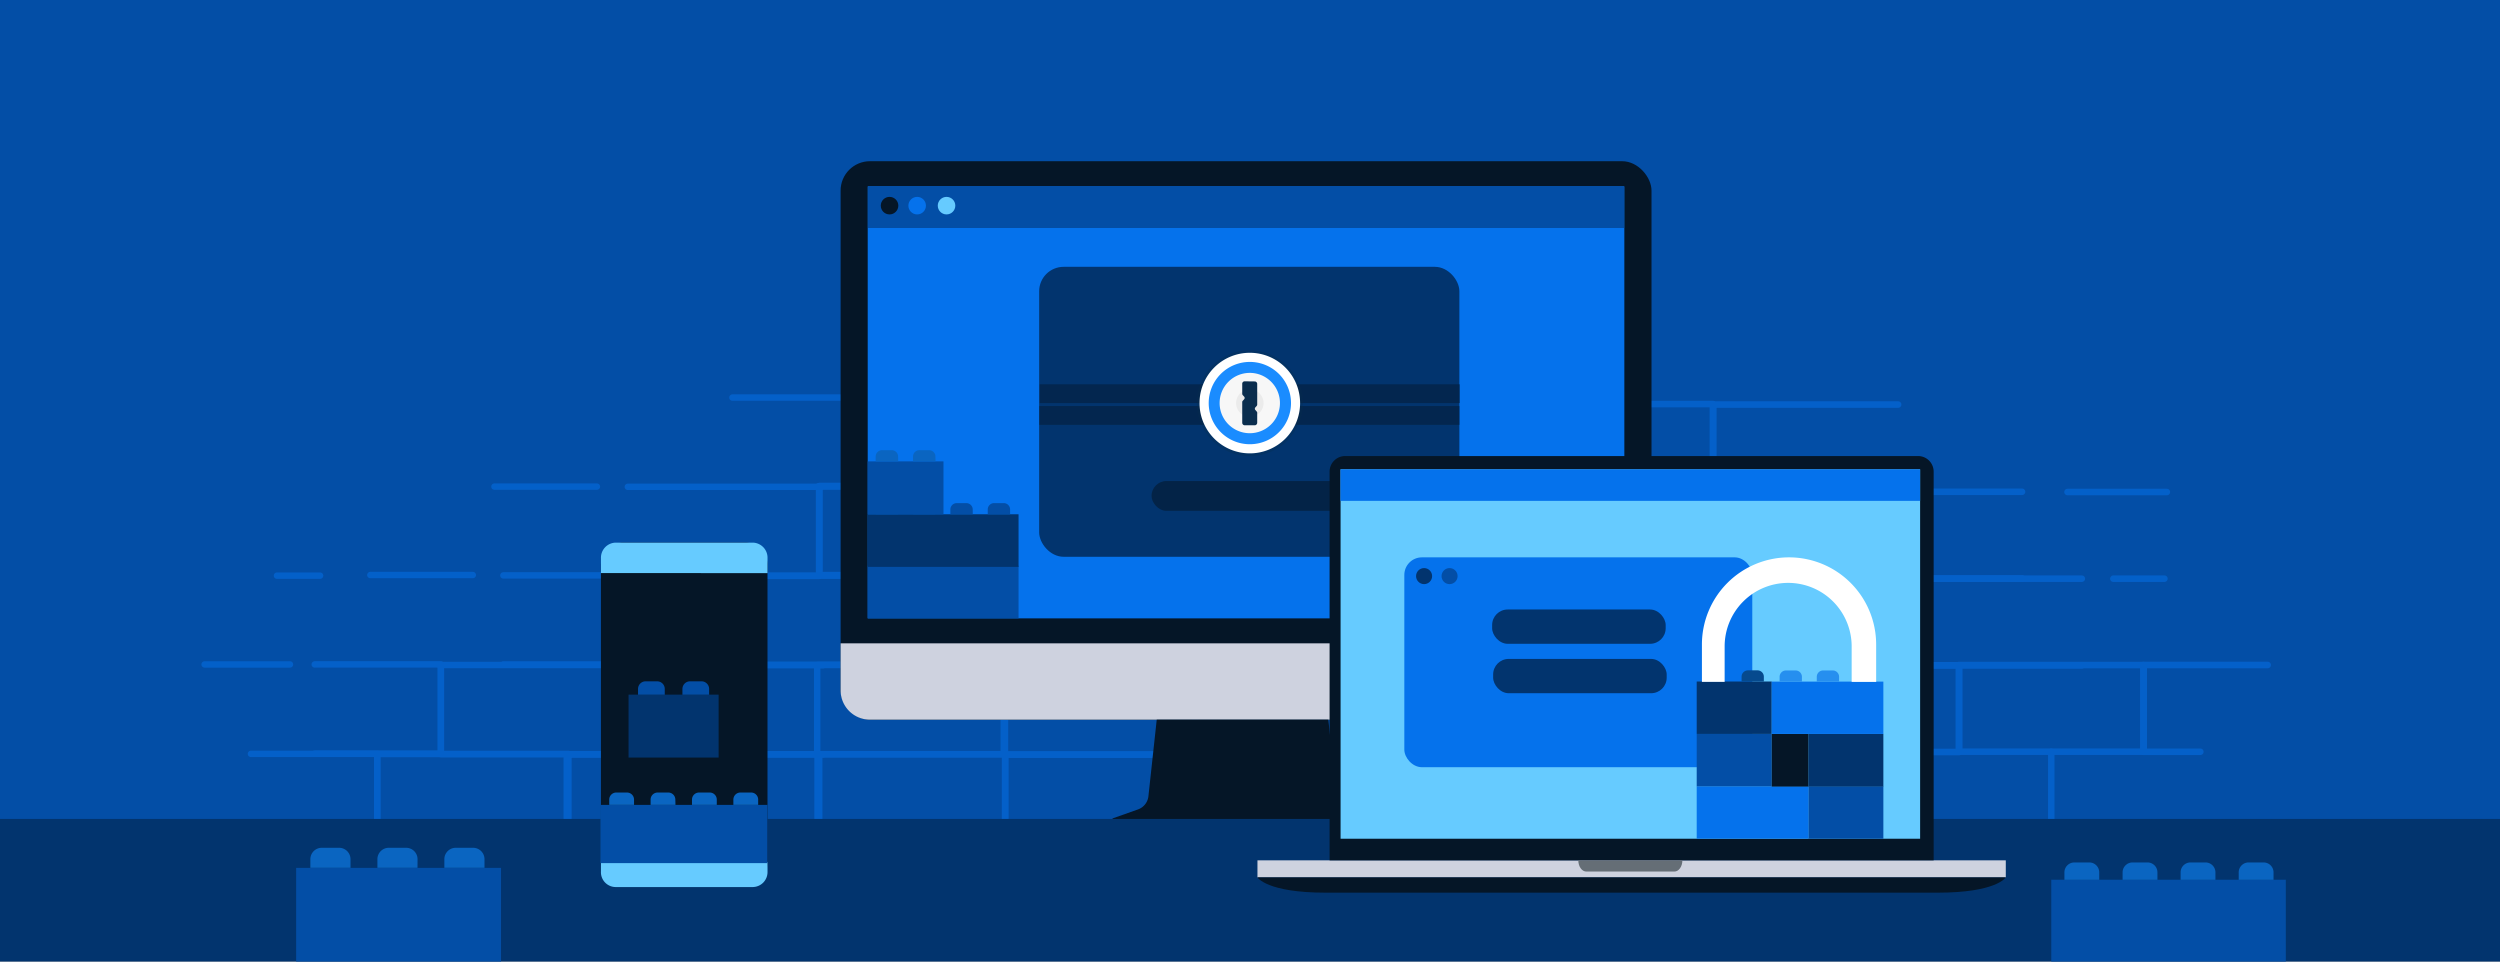 <svg viewBox="0 0 1040 400" xmlns="http://www.w3.org/2000/svg"><rect x="0" y="0" width="1040" height="400" fill="#808080" stroke="none"/><path d="m-2.6-2.02h1045.16v343.45h-1045.16z" fill="#034ea6"/><g fill="none" stroke="#0572ec" stroke-linecap="round" stroke-linejoin="round"><g opacity=".5" stroke-width="2.66"><path d="m235.77 313.89h105.03v37.06h-105.03z"/><path d="m156.92 313.66h79.55v37.06h-79.55z"/><path d="m183.38 276.65h79.55v37.06h-79.55z"/><path d="m209.4 239.37h79.54v37.06h-79.54"/><path d="m261.18 202.52h79.55v37.06h-79.55"/><path d="m342.48 313.78h-79.55v-37.06h79.55"/><path d="m417.55 276.83h79.55v37.06h-79.55z"/><path d="m104.4 313.61h52.52v37.11h-52.52"/><path d="m130.92 276.4h52.51v37.12h-52.51"/><path d="m418.08 313.89h105.03v37.06h-105.03z"/><path d="m445.27 165.38h79.55v37.06h-79.55z"/><path d="m455.24 157.52h6.66a4.46 4.46 0 0 1 4.46 4.46v3.39a0 0 0 0 1 0 0h-15.58a0 0 0 0 1 0 0v-3.37a4.46 4.46 0 0 1 4.46-4.48z"/><path d="m481.26 157.52h6.66a4.46 4.46 0 0 1 4.46 4.46v3.39a0 0 0 0 1 0 0h-15.59a0 0 0 0 1 0 0v-3.37a4.46 4.46 0 0 1 4.47-4.48z"/><path d="m507.27 157.52h6.66a4.46 4.46 0 0 1 4.47 4.48v3.39a0 0 0 0 1 0 0h-15.59a0 0 0 0 1 0 0v-3.39a4.46 4.46 0 0 1 4.46-4.48z"/><path d="m340.09 313.81h78.13v37.06h-78.13z"/><path d="m339.95 276.65h78.13v37.06h-78.13z"/><path d="m393.38 239.77h79.55v37.06h-79.55z"/><path d="m419.18 202.37h78.13v37.06h-78.13z"/><path d="m288.36 239.47h105.03v37.06h-105.03z"/><path d="m340.9 202.16h78.13v37.06h-78.13z"/><path d="m304.69 165.38h140.57v37.05h-105.02"/><path d="m376.23 157.52h6.66a4.46 4.46 0 0 1 4.46 4.46v3.39a0 0 0 0 1 0 0h-15.58a0 0 0 0 1 0 0v-3.37a4.46 4.46 0 0 1 4.46-4.48z"/><path d="m402.24 157.52h6.66a4.46 4.46 0 0 1 4.46 4.46v3.39a0 0 0 0 1 0 0h-15.58a0 0 0 0 1 0 0v-3.37a4.46 4.46 0 0 1 4.46-4.48z"/><path d="m428.26 157.52h6.66a4.46 4.46 0 0 1 4.46 4.46v3.39a0 0 0 0 1 0 0h-15.59a0 0 0 0 1 0 0v-3.37a4.46 4.46 0 0 1 4.47-4.48z"/></g><g opacity=".5"><g stroke-width="2.71"><path d="m593 305.38h6.61a4.37 4.37 0 0 1 4.37 4.37v3.25a0 0 0 0 1 0 0h-15.37a0 0 0 0 1 0 0v-3.28a4.37 4.37 0 0 1 4.39-4.34z"/><path d="m618.59 305.38h6.61a4.37 4.37 0 0 1 4.37 4.37v3.25a0 0 0 0 1 0 0h-15.35a0 0 0 0 1 0 0v-3.28a4.37 4.37 0 0 1 4.37-4.34z"/><path d="m644.19 305.38h6.61a4.37 4.37 0 0 1 4.37 4.37v3.25a0 0 0 0 1 0 0h-15.35a0 0 0 0 1 0 0v-3.28a4.37 4.37 0 0 1 4.37-4.34z"/><path d="m593.17 269.14h6.61a4.37 4.37 0 0 1 4.37 4.37v3.28a0 0 0 0 1 0 0h-15.35a0 0 0 0 1 0 0v-3.28a4.37 4.37 0 0 1 4.37-4.37z"/><path d="m618.78 269.14h6.61a4.37 4.37 0 0 1 4.37 4.37v3.28a0 0 0 0 1 0 0h-15.35a0 0 0 0 1 0 0v-3.28a4.37 4.37 0 0 1 4.37-4.37z"/><path d="m592.59 160.8h6.61a4.37 4.37 0 0 1 4.37 4.37v3.28a0 0 0 0 1 0 0h-15.35a0 0 0 0 1 0 0v-3.28a4.37 4.37 0 0 1 4.37-4.37z"/><path d="m618.19 160.8h6.61a4.37 4.37 0 0 1 4.37 4.37v3.28a0 0 0 0 1 0 0h-15.35a0 0 0 0 1 0 0v-3.28a4.37 4.37 0 0 1 4.37-4.37z"/><path d="m594.31 233h6.61a4.37 4.37 0 0 1 4.37 4.37v3.28a0 0 0 0 1 0 0h-15.35a0 0 0 0 1 0 0v-3.28a4.37 4.37 0 0 1 4.37-4.37z"/><path d="m619.92 233h6.61a4.37 4.37 0 0 1 4.37 4.37v3.28a0 0 0 0 1 0 0h-15.35a0 0 0 0 1 0 0v-3.28a4.37 4.37 0 0 1 4.37-4.37z"/><path d="m711.11 240.73h78.31v36.05h-78.31z"/><path d="m720.91 233.09h6.61a4.37 4.37 0 0 1 4.37 4.37v3.28a0 0 0 0 1 0 0h-15.35a0 0 0 0 1 0 0v-3.28a4.37 4.37 0 0 1 4.37-4.37z"/><path d="m746.51 233.09h6.61a4.37 4.37 0 0 1 4.37 4.37v3.28a0 0 0 0 1 0 0h-15.35a0 0 0 0 1 0 0v-3.28a4.37 4.37 0 0 1 4.37-4.37z"/><path d="m772.12 233.09h6.61a4.37 4.37 0 0 1 4.37 4.37v3.28a0 0 0 0 1 0 0h-15.35a0 0 0 0 1 0 0v-3.28a4.37 4.37 0 0 1 4.37-4.37z"/><path d="m915.34 312.74h-23.69v-36.1h51.7"/><path d="m747.45 305.38h6.61a4.37 4.37 0 0 1 4.37 4.37v3.25a0 0 0 0 1 0 0h-15.35a0 0 0 0 1 0 0v-3.28a4.37 4.37 0 0 1 4.37-4.34z"/><path d="m773.06 305.38h6.61a4.37 4.37 0 0 1 4.37 4.37v3.25a0 0 0 0 1 0 0h-15.35a0 0 0 0 1 0 0v-3.28a4.37 4.37 0 0 1 4.37-4.34z"/><path d="m720.64 305.19h7.74a4.6 4.6 0 0 1 4.6 4.6v3.08a0 0 0 0 1 0 0h-16.98a0 0 0 0 1 0 0v-3.08a4.6 4.6 0 0 1 4.64-4.6z"/><path d="m711.63 276.78h103.39v36.05h-103.39z"/><path d="m721.43 269.14h6.57a4.37 4.37 0 0 1 4.37 4.37v3.28a0 0 0 0 1 0 0h-15.31a0 0 0 0 1 0 0v-3.28a4.37 4.37 0 0 1 4.37-4.37z"/><path d="m747 269.14h6.61a4.37 4.37 0 0 1 4.37 4.37v3.28a0 0 0 0 1 0 0h-15.32a0 0 0 0 1 0 0v-3.28a4.37 4.37 0 0 1 4.34-4.37z"/><path d="m772.64 269.14h6.61a4.37 4.37 0 0 1 4.37 4.37v3.28a0 0 0 0 1 0 0h-15.35a0 0 0 0 1 0 0v-3.28a4.37 4.37 0 0 1 4.37-4.37z"/><path d="m669.87 305.06h6.61a4.37 4.37 0 0 1 4.37 4.37v3.28a0 0 0 0 1 0 0h-15.35a0 0 0 0 1 0 0v-3.28a4.37 4.37 0 0 1 4.37-4.37z"/><path d="m695.35 305.06h6.65a4.37 4.37 0 0 1 4.37 4.37v3.28a0 0 0 0 1 0 0h-15.37a0 0 0 0 1 0 0v-3.28a4.37 4.37 0 0 1 4.35-4.37z"/><path d="m634.85 276.71h76.91v36.05h-76.91z"/><path d="m644.65 269.06h6.61a4.37 4.37 0 0 1 4.37 4.37v3.28a0 0 0 0 1 0 0h-15.35a0 0 0 0 1 0 0v-3.28a4.37 4.37 0 0 1 4.37-4.37z"/><path d="m670.26 269.06h6.61a4.37 4.37 0 0 1 4.37 4.37v3.28a0 0 0 0 1 0 0h-15.35a0 0 0 0 1 0 0v-3.28a4.37 4.37 0 0 1 4.37-4.37z"/><path d="m695.87 269.06h6.61a4.37 4.37 0 0 1 4.37 4.37v3.28a0 0 0 0 1 0 0h-15.35a0 0 0 0 1 0 0v-3.28a4.37 4.37 0 0 1 4.37-4.37z"/><path d="m634.72 240.56h76.91v36.05h-76.91z"/><path d="m644.52 232.91h6.61a4.37 4.37 0 0 1 4.37 4.37v3.28a0 0 0 0 1 0 0h-15.35a0 0 0 0 1 0 0v-3.28a4.37 4.37 0 0 1 4.37-4.37z"/><path d="m670.12 232.91h6.61a4.37 4.37 0 0 1 4.37 4.37v3.28a0 0 0 0 1 0 0h-15.35a0 0 0 0 1 0 0v-3.28a4.37 4.37 0 0 1 4.37-4.37z"/><path d="m695.73 232.91h6.61a4.37 4.37 0 0 1 4.37 4.37v3.28a0 0 0 0 1 0 0h-15.35a0 0 0 0 1 0 0v-3.28a4.37 4.37 0 0 1 4.37-4.37z"/><path d="m687.32 204.68h78.31v36.05h-78.31z"/><path d="m697.12 197h6.61a4.37 4.37 0 0 1 4.37 4.37v3.28a0 0 0 0 1 0 0h-15.35a0 0 0 0 1 0 0v-3.25a4.37 4.37 0 0 1 4.37-4.4z"/><path d="m722.72 197h6.61a4.37 4.37 0 0 1 4.37 4.37v3.28a0 0 0 0 1 0 0h-15.35a0 0 0 0 1 0 0v-3.25a4.37 4.37 0 0 1 4.37-4.4z"/><path d="m748.33 197h6.61a4.37 4.37 0 0 1 4.37 4.37v3.28a0 0 0 0 1 0 0h-15.31a0 0 0 0 1 0 0v-3.25a4.37 4.37 0 0 1 4.33-4.4z"/><path d="m789.62 204.34h-76.91v-36.05h76.91"/><path d="m583.93 204.39h103.39v36.05h-103.39z"/><path d="m593.73 196.74h6.61a4.37 4.37 0 0 1 4.37 4.37v3.28a0 0 0 0 1 0 0h-15.35a0 0 0 0 1 0 0v-3.28a4.37 4.37 0 0 1 4.37-4.37z"/><path d="m619.34 196.74h6.61a4.37 4.37 0 0 1 4.37 4.37v3.28a0 0 0 0 1 0 0h-15.32a0 0 0 0 1 0 0v-3.28a4.37 4.37 0 0 1 4.34-4.37z"/><path d="m644.94 196.74h6.61a4.37 4.37 0 0 1 4.37 4.37v3.28a0 0 0 0 1 0 0h-15.35a0 0 0 0 1 0 0v-3.28a4.37 4.37 0 0 1 4.37-4.37z"/><path d="m670.55 196.74h6.61a4.37 4.37 0 0 1 4.37 4.37v3.28a0 0 0 0 1 0 0h-15.35a0 0 0 0 1 0 0v-3.28a4.37 4.37 0 0 1 4.37-4.37z"/><path d="m841.16 240.63h-76.91v-36.05h76.91"/><path d="m774.05 196.93h6.61a4.37 4.37 0 0 1 4.34 4.37v3.28a0 0 0 0 1 0 0h-15.32a0 0 0 0 1 0 0v-3.28a4.37 4.37 0 0 1 4.37-4.37z"/><path d="m635.66 168.09h76.91v36.05h-76.91z"/><path d="m645.45 160.44h6.61a4.37 4.37 0 0 1 4.37 4.37v3.28a0 0 0 0 1 0 0h-15.34a0 0 0 0 1 0 0v-3.28a4.37 4.37 0 0 1 4.36-4.37z"/><path d="m671.06 160.44h6.61a4.37 4.37 0 0 1 4.37 4.37v3.28a0 0 0 0 1 0 0h-15.35a0 0 0 0 1 0 0v-3.28a4.37 4.37 0 0 1 4.37-4.37z"/><path d="m866.03 276.78h-76.9v-36.05h76.9"/><path d="m814.88 276.66h76.91v36.05h-76.91z"/></g><path d="m853.33 312.71v32.57" stroke-width="2.66"/></g><path d="m860.08 204.68h41.34" opacity=".5" stroke-width="2.71"/><path d="m879.16 240.73h21.24" opacity=".5" stroke-width="2.71"/><path d="m120.63 276.41h-35.52" opacity=".5" stroke-width="2.66"/><path d="m196.69 239.21h-42.63" opacity=".5" stroke-width="2.66"/><path d="m248.31 202.43h-42.63" opacity=".5" stroke-width="2.66"/><path d="m133.16 239.47h-17.95" opacity=".5" stroke-width="2.66"/></g><rect fill="#051627" height="232.33" rx="12.23" width="337.34" x="349.69" y="67.06"/><path d="m349.69 267.62v19.55a12.22 12.22 0 0 0 12.22 12.22h312.88a12.22 12.22 0 0 0 12.21-12.22v-19.55z" fill="#ced2df"/><path d="m360.97 77.53h314.76v179.71h-314.76z" fill="#0572ec"/><path d="m570.54 340.32-10.18-3.6a6.55 6.55 0 0 1 -4.32-5.47l-3.46-31.86h-71.38l-3.46 31.86a6.58 6.58 0 0 1 -4.33 5.47l-10.17 3.6a1.19 1.19 0 0 0 .39 2.32h106.51a1.19 1.19 0 0 0 .4-2.32z" fill="#051627"/><path d="m0 340.68h1040v59.77h-1040z" fill="#02346e"/><rect fill="#02346e" height="120.62" rx="10.18" width="174.81" x="432.29" y="111"/><path d="m432.51 159.87h174.84v7.81h-174.84z" fill="#051627" opacity=".44"/><path d="m432.34 168.92h174.84v7.81h-174.84z" fill="#051627" opacity=".44"/><rect fill="#051627" height="12.39" opacity=".55" rx="6.19" width="85" x="479.04" y="200.11"/><path d="m361.1 77.53h314.51v17.32h-314.51z" fill="#034ea6"/><path d="m754.13 308.4h29.71v29.71h-29.71z" fill="#66cbff" transform="matrix(-1 0 0 -1 1537.98 646.51)"/><path d="m360.97 235.35h62.75v21.88h-62.75z" fill="#034ea6"/><path d="m373.58 235.35h-9.31v-2a2.65 2.65 0 0 1 2.65-2.65h4a2.65 2.65 0 0 1 2.65 2.65z" fill="#fff"/><path d="m389.13 235.35h-9.32v-2a2.65 2.65 0 0 1 2.65-2.65h4a2.66 2.66 0 0 1 2.66 2.65z" fill="#fff"/><path d="m404.67 235.35h-9.32v-2a2.65 2.65 0 0 1 2.65-2.65h4a2.65 2.65 0 0 1 2.65 2.65z" fill="#fff"/><path d="m420.21 235.35h-9.31v-2a2.65 2.65 0 0 1 2.65-2.65h4a2.65 2.65 0 0 1 2.65 2.65z" fill="#fff"/><path d="m360.97 213.94h62.75v21.88h-62.75z" fill="#02346e"/><path d="m373.58 213.94h-9.31v-2a2.65 2.65 0 0 1 2.65-2.65h4a2.65 2.65 0 0 1 2.65 2.65z" fill="#034ea6"/><path d="m389.13 213.94h-9.32v-2a2.65 2.65 0 0 1 2.65-2.65h4a2.66 2.66 0 0 1 2.66 2.65z" fill="#034ea6"/><path d="m404.67 213.94h-9.32v-2a2.65 2.65 0 0 1 2.65-2.64h4a2.65 2.65 0 0 1 2.65 2.65z" fill="#034ea6"/><path d="m420.21 213.94h-9.31v-2a2.65 2.65 0 0 1 2.65-2.65h4a2.65 2.65 0 0 1 2.65 2.65z" fill="#034ea6"/><path d="m259.27 225.74h50.73a9.28 9.28 0 0 1 9.28 9.28v123.9a10.09 10.09 0 0 1 -10.08 10.08h-49.34a9.87 9.87 0 0 1 -9.87-9.87v-124.13a9.28 9.28 0 0 1 9.28-9.26z" fill="#051627"/><path d="m319.29 238.41v-6.2a6.27 6.27 0 0 0 -6-6.47h-57.29a6.27 6.27 0 0 0 -6 6.47v6.2z" fill="#66cbff"/><path d="m319.29 358.56v4.25a6.21 6.21 0 0 1 -6 6.2h-57.29a6.15 6.15 0 0 1 -6-6.47v-4.25z" fill="#66cbff"/><path d="m249.79 334.83h69.49v24.23h-69.49z" fill="#034ea6"/><path d="m263.76 334.83h-10.32v-2.2a2.94 2.94 0 0 1 2.94-2.94h4.44a2.94 2.94 0 0 1 2.94 2.94z" fill="#0a65c1"/><path d="m281 334.83h-10.35v-2.2a2.94 2.94 0 0 1 2.94-2.94h4.41a2.94 2.94 0 0 1 2.94 2.94z" fill="#0a65c1"/><path d="m298.18 334.83h-10.31v-2.2a2.94 2.94 0 0 1 2.93-2.94h4.45a2.94 2.94 0 0 1 2.93 2.94z" fill="#0a65c1"/><path d="m315.4 334.83h-10.32v-2.2a2.94 2.94 0 0 1 2.93-2.94h4.45a2.94 2.94 0 0 1 2.94 2.94z" fill="#0a65c1"/><path d="m261.48 288.97h37.47v26.17h-37.47z" fill="#02346e"/><path d="m276.54 289h-11.12v-2.4a3.16 3.16 0 0 1 3.16-3.17h4.8a3.16 3.16 0 0 1 3.16 3.17z" fill="#034ea6"/><path d="m295 289h-11.11v-2.4a3.17 3.17 0 0 1 3.17-3.17h4.79a3.17 3.17 0 0 1 3.15 3.17z" fill="#034ea6"/><path d="m360.97 191.93h31.52v22.01h-31.52z" fill="#034ea6"/><path d="m373.64 191.93h-9.36v-2a2.66 2.66 0 0 1 2.67-2.66h4a2.66 2.66 0 0 1 2.66 2.66z" fill="#0a65c1"/><path d="m389.18 191.93h-9.36v-2a2.66 2.66 0 0 1 2.67-2.66h4a2.66 2.66 0 0 1 2.66 2.66z" fill="#0a65c1"/><path d="m123.2 361.04h85.23v39.24h-85.23z" fill="#034ea6"/><path d="m145.81 361h-16.7v-3.57a4.74 4.74 0 0 1 4.75-4.75h7.2a4.75 4.75 0 0 1 4.75 4.75z" fill="#0a65c1"/><path d="m173.68 361h-16.68v-3.57a4.75 4.75 0 0 1 4.75-4.75h7.2a4.75 4.75 0 0 1 4.75 4.75z" fill="#0a65c1"/><path d="m201.55 361h-16.7v-3.57a4.75 4.75 0 0 1 4.75-4.75h7.2a4.74 4.74 0 0 1 4.75 4.75z" fill="#0a65c1"/><path d="m523.1 357.9h311.31v7.09h-311.31z" fill="#ced2df"/><path d="m559.6 189.71h238.31a6.49 6.49 0 0 1 6.49 6.49v161.7a0 0 0 0 1 0 0h-251.29a0 0 0 0 1 0 0v-161.69a6.49 6.49 0 0 1 6.49-6.5z" fill="#051627"/><path d="m557.68 195.24h241.09v153.67h-241.09z" fill="#66cbff"/><path d="m680 365h-156.9s3.87 6.35 28.32 6.35h254.67c24.45 0 28.32-6.35 28.32-6.35z" fill="#051627"/><path d="m656.58 357.9c0 2.58 1.49 4.67 3.33 4.67h36.63c1.84 0 3.33-2.09 3.33-4.67z" fill="#656e76"/><rect fill="#0572ec" height="87.3" rx="7.31" width="144.75" x="584.2" y="231.86"/><circle cx="592.42" cy="239.66" fill="#02346e" r="3.34"/><circle cx="603.02" cy="239.66" fill="#034ea6" r="3.34"/><rect fill="#02346e" height="14.27" rx="6.47" width="72.19" x="620.73" y="253.55"/><rect fill="#02346e" height="14.27" rx="6.47" width="72.19" x="621.15" y="274.11"/><path d="m752.27 327.11h31.21v21.8h-31.21z" fill="#034ea6"/><path d="m705.83 327.11h46.44v21.77h-46.44z" fill="#0572ec"/><path d="m705.83 305.31h31.21v21.8h-31.21z" fill="#034ea6"/><path d="m705.83 283.51h31.21v21.8h-31.21z" fill="#02346e"/><path d="m733.76 283.51h-9.26v-2a2.64 2.64 0 0 1 2.63-2.64h4a2.64 2.64 0 0 1 2.63 2.64z" fill="#064a8e"/><path d="m752.27 305.31h31.21v21.91h-31.21z" fill="#02346e"/><path d="m737.04 305.33h15.23v21.89h-15.23z" fill="#051627"/><path d="m737.04 283.55h46.44v21.77h-46.44z" fill="#0572ec"/><path d="m749.59 283.55h-9.27v-2a2.64 2.64 0 0 1 2.64-2.64h4a2.64 2.64 0 0 1 2.64 2.64z" fill="#268fef"/><path d="m765.05 283.55h-9.27v-2a2.64 2.64 0 0 1 2.64-2.64h4a2.64 2.64 0 0 1 2.64 2.64z" fill="#268fef"/><path d="m780.51 283.55h-9.27v-2a2.64 2.64 0 0 1 2.64-2.64h4a2.64 2.64 0 0 1 2.64 2.64z" fill="#66cbff"/><path d="m717.45 283.65v-14.75a26.42 26.42 0 0 1 26.42-26.42 26.42 26.42 0 0 1 26.42 26.42v14.75h10.19v-15.55a36.25 36.25 0 0 0 -36.24-36.24 36.25 36.25 0 0 0 -36.24 36.24v15.55z" fill="#fff"/><path d="m557.64 195.24h241.13v13.12h-241.13z" fill="#0572ec"/><path d="m853.33 365.98h97.57v34.02h-97.57z" fill="#034ea6"/><path d="m931.3 366h14.49v-3.09a4.13 4.13 0 0 0 -4.13-4.13h-6.24a4.13 4.13 0 0 0 -4.12 4.13z" fill="#0a65c1"/><path d="m907.13 366h14.49v-3.09a4.13 4.13 0 0 0 -4.13-4.13h-6.24a4.13 4.13 0 0 0 -4.12 4.13z" fill="#0a65c1"/><path d="m883 366h14.49v-3.09a4.13 4.13 0 0 0 -4.12-4.13h-6.24a4.13 4.13 0 0 0 -4.13 4.13z" fill="#0a65c1"/><path d="m858.8 366h14.48v-3.09a4.12 4.12 0 0 0 -4.12-4.13h-6.24a4.12 4.12 0 0 0 -4.12 4.13z" fill="#0a65c1"/><path d="m497.87 167.67a22.06 22.06 0 1 0 22.06-22 22.06 22.06 0 0 0 -22.06 22z" fill="#0a2d4d" opacity=".29"/><path d="m499 167.67a20.92 20.92 0 1 0 20.91-20.91 20.91 20.91 0 0 0 -20.91 20.91z" fill="#fff" fill-rule="evenodd"/><path d="m519.93 150.56a17.12 17.12 0 1 1 -17.11 17.11 17.11 17.11 0 0 1 17.11-17.11" fill="#1a8cff" fill-rule="evenodd"/><path d="m520 155.12a12.55 12.55 0 1 1 -12.64 12.64 12.55 12.55 0 0 1 12.64-12.64z" fill="#f7f7f7" fill-rule="evenodd"/><path d="m525.64 167.67a5.71 5.71 0 1 1 -5.71-5.7 5.71 5.71 0 0 1 5.71 5.7z" fill-opacity=".05" fill-rule="evenodd"/><path d="m522 158.68a1.05 1.05 0 0 1 1 1.1v8.54a.77.77 0 0 1 -.2.52l-.61.68a.8.8 0 0 0 0 1l.61.69a.73.73 0 0 1 .2.52v4.08a1.06 1.06 0 0 1 -1 1.11h-4.23a1.05 1.05 0 0 1 -1-1.11v-8.53a.77.77 0 0 1 .19-.52l.62-.69a.8.8 0 0 0 0-1.05l-.62-.68a.81.81 0 0 1 -.19-.52v-4.09a1 1 0 0 1 1-1.1z" fill="#0a2d4d"/><circle cx="370.05" cy="85.55" fill="#051627" r="3.65"/><circle cx="381.54" cy="85.55" fill="#0572ec" r="3.65"/><circle cx="393.76" cy="85.55" fill="#66cbff" r="3.65"/></svg>